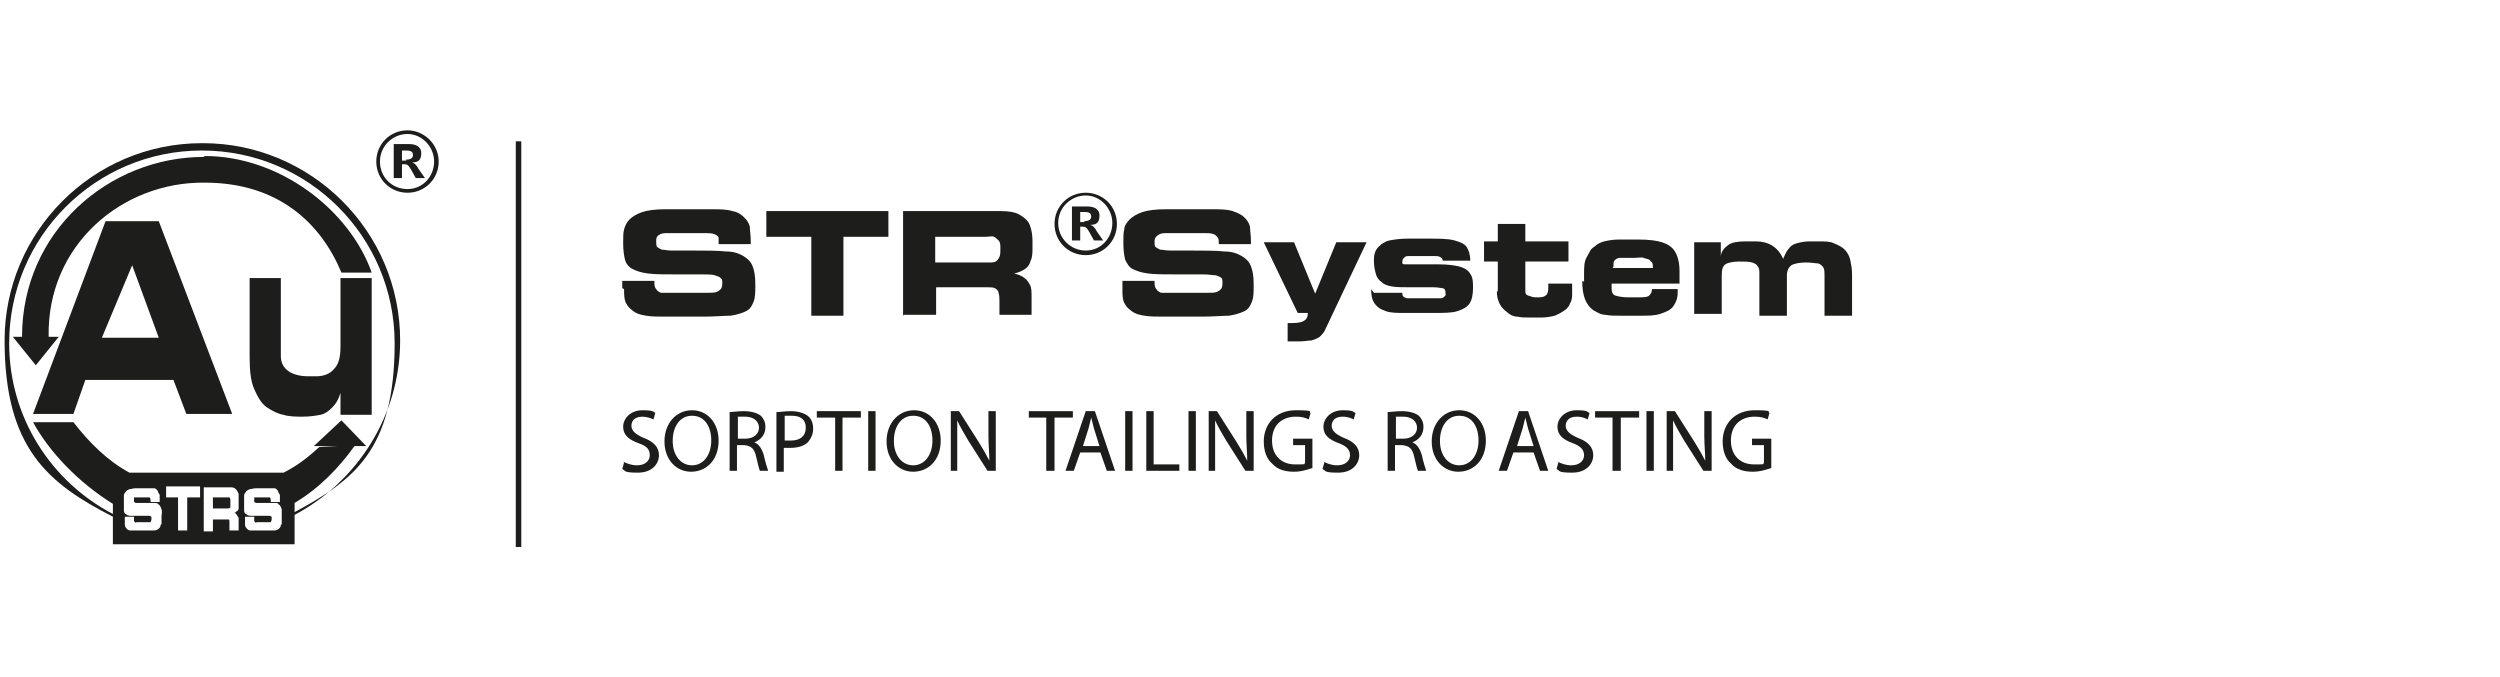 <svg xmlns="http://www.w3.org/2000/svg" id="Ebene_1" viewBox="0 0 272.4 73.8"><defs><style>      .st0 {        fill: #1d1d1b;      }    </style></defs><path class="st0" d="M14.4,28.9l-3.3,7.9h6.2s-2.9-7.9-2.9-7.9ZM3.6,45.1l7.9-21h5.8l8,21h-5l-1.4-3.7h-9.6l-1.3,3.7H3.6h0Z"></path><path class="st0" d="M40.5,30.4v14.8h-3.4v-2.4h0c-.2.7-.5,1.2-.9,1.6s-.8.7-1.3.8-1.2.2-1.9.2-1.5,0-2.1-.2c-.6-.1-1.2-.4-1.8-.8-.6-.4-1-1.1-1.4-2s-.5-2.1-.5-3.6v-8.5h3.4v8.5c0,1.5,1.3,2.2,3,2.2h.9c.8,0,1.5-.3,1.9-.8.5-.5.7-1.3.7-2.4v-7.5h3.4,0Z"></path><g><path class="st0" d="M24.9,54.2c0,0-.2,0-.2,0h-1.5v1.2h1.6c.1,0,.2,0,.3-.1,0,0,0-.2,0-.4v-.2c0-.1,0-.2,0-.3,0,0,0-.1-.1-.2h0Z"></path><path class="st0" d="M22,15.6C10.1,15.6.5,25.3.5,37.1s4.8,15.6,11.8,19.2v3h19.8v-3.2c6.8-3.6,11.5-10.8,11.5-19,0-11.9-9.7-21.5-21.5-21.5h0ZM17.5,57.2c0,.2-.1.3-.2.4s-.3.2-.5.2-.5,0-.8,0h-1.2c-.2,0-.4,0-.6,0-.2,0-.3-.1-.4-.2,0,0-.2-.2-.2-.4,0-.2,0-.4,0-.6v-.3h1c0,.2,0,.3,0,.4s0,.1.1.2.1,0,.2,0h1.2c.1,0,.2,0,.3,0,0,0,.1-.2.1-.3s0-.2,0-.3c0,0,0,0-.2-.1,0,0-.2,0-.4,0-.2,0-.4,0-.8,0s-.7,0-.9,0-.4-.1-.5-.2c-.1,0-.2-.2-.2-.4,0-.2,0-.4,0-.8s0-.5,0-.7c0-.2,0-.3.2-.5,0-.1.2-.2.4-.3.2,0,.4-.1.7-.1h1.3c.3,0,.5,0,.7,0,.2,0,.3.2.4.3,0,.1.1.3.2.4,0,.2,0,.4,0,.6v.2h-1c0-.1,0-.2,0-.3,0,0,0-.1-.1-.2,0,0-.2,0-.3,0h-1.1c-.1,0-.2,0-.3,0,0,0,0,.2,0,.3s0,.2,0,.2c0,0,0,0,.2.1,0,0,.2,0,.3,0,.1,0,.3,0,.7,0s.7,0,1,0c.2,0,.4,0,.5.2.1,0,.2.2.3.5s0,.5,0,.8,0,.6,0,.8h0ZM21.7,54.2h-1.3v3.6h-1v-3.6h-1.3v-1.2h3.7s0,1.2,0,1.2ZM26,54.7c0,.2,0,.4,0,.6,0,.2,0,.3-.2.4,0,0-.2.2-.3.2h0c.1,0,.2,0,.3.2,0,0,.1.2.2.3,0,.2,0,.3,0,.6v.8h-1v-.6c0-.2,0-.3,0-.4,0,0,0-.2-.1-.2,0,0-.1,0-.2,0h-1.5v1.3h-1v-4.8h2.9c.2,0,.4,0,.6.2.1.1.2.3.3.5,0,.2,0,.5,0,.8v.3h0ZM30.6,57.2c0,.2-.1.3-.2.4s-.3.2-.5.2-.5,0-.8,0h-1.2c-.2,0-.4,0-.6,0-.2,0-.3-.1-.4-.2,0,0-.2-.2-.2-.4,0-.2,0-.4,0-.6v-.3h1c0,.2,0,.3,0,.4,0,0,0,.1.1.2s.1,0,.2,0h1.2c.1,0,.2,0,.3,0,0,0,.1-.2.1-.3s0-.2,0-.3c0,0,0,0-.2-.1,0,0-.2,0-.4,0-.2,0-.4,0-.8,0s-.7,0-.9,0-.4-.1-.5-.2c-.1,0-.2-.2-.2-.4,0-.2,0-.4,0-.8s0-.5,0-.7c0-.2,0-.3.2-.5,0-.1.2-.2.4-.3.2,0,.4-.1.7-.1h1.3c.3,0,.5,0,.7,0,.2,0,.3.2.4.3,0,.1.1.3.2.4,0,.2,0,.4,0,.6v.2h-1c0-.1,0-.2,0-.3,0,0,0-.1-.1-.2,0,0-.2,0-.3,0h-1.1c-.1,0-.2,0-.3,0,0,0,0,.2,0,.3s0,.2,0,.2c0,0,0,0,.2.1,0,0,.2,0,.3,0,.1,0,.3,0,.7,0s.7,0,1,0,.4,0,.5.2c.1,0,.2.2.3.5,0,.2,0,.5,0,.8s0,.6,0,.8h0ZM32.1,55.6v-.8c2.7-1.6,4.9-3.9,6.6-6.3,0,0-3.9.2-3.9.2-1.1,1-2.3,2-3.9,2.8H14.1c-2.4-1.3-4.4-3.3-6.1-5.5-.8,0-4.4,0-4.4,0,1.8,3.3,5,6.6,8.7,8.9v1.1c-6.7-3.5-11.3-10.5-11.3-18.6,0-11.6,9.4-21,21-21s21,9.4,21,21-4.4,14.9-10.9,18.4h0Z"></path><path class="st0" d="M22.2,17.1c-10.3,0-19.8,8.1-19.8,19.6,0,0-1.1,0-1,0l2.5,3.1,2.5-3.1h-1.1c-.2-10,8-16.9,17-16.8,8.1,0,12.7,4.5,14.9,9.8.7,0,2.7,0,3.3,0-2.4-6.8-10-12.7-18.2-12.7h0Z"></path></g><polygon class="st0" points="34.2 48.6 39.9 48.6 37.2 45.8 34.2 48.6"></polygon><g><path class="st0" d="M44.4,14.2c1.8,0,3.4,1.5,3.4,3.4s-1.5,3.4-3.4,3.4-3.4-1.5-3.4-3.4,1.5-3.4,3.4-3.4ZM44.4,20.6c1.7,0,2.9-1.4,2.9-3s-1.3-3-2.9-3-3,1.3-3,3,1.3,3,3,3ZM42.9,15.7h1.7c.6,0,1.3.2,1.3,1s-.4,1-1,1c.3.1.5.3.7.7l.7,1h-1l-.5-.9c-.3-.5-.4-.6-.7-.6h-.3v1.5h-.9v-3.8h0ZM44.2,17.4c.4,0,.8-.1.8-.5s-.3-.5-.7-.5h-.5v1.1h.5Z"></path><g><path class="st0" d="M67.8,31.4v-.8h3.5c0,.4,0,.7.2.9.1.2.3.3.5.4.2,0,.5,0,.9,0h4.3c.5,0,.8,0,1.1-.2s.4-.4.4-.8,0-.5-.2-.6c0-.1-.3-.2-.6-.3s-.8-.1-1.3-.1c-.6,0-1.5,0-2.8,0s-2.4,0-3.2-.1c-.8-.1-1.3-.3-1.7-.5-.4-.2-.7-.6-.8-1-.1-.4-.2-1-.2-1.8s0-1.1.1-1.5.3-.8.6-1.1.8-.6,1.4-.8,1.5-.3,2.5-.3h4.9c1,0,1.8,0,2.4.2.6.1,1,.4,1.3.7.3.3.5.6.6,1,0,.4.1.9.1,1.5v.4h-3.5c0-.3,0-.6,0-.7s-.2-.3-.5-.4-.6-.1-1.1-.1h-3.9c-.4,0-.7,0-1,.2s-.3.4-.3.7,0,.5.1.6.3.2.5.3c.3,0,.6.1,1.1.1.5,0,1.3,0,2.4,0s2.7,0,3.5.1c.8,0,1.4.2,1.9.5s.8.6,1,1.1.3,1.1.3,2,0,1.4-.2,1.9-.4.8-.8,1c-.4.2-1,.4-1.7.5-.7,0-1.7.1-2.9.1h-4.2c-.8,0-1.5,0-2.1-.1s-1-.2-1.4-.5-.6-.5-.8-.9c-.2-.4-.2-.9-.2-1.5h0Z"></path><path class="st0" d="M83.5,25.8v-2.8h13.3v2.8h-4.9v8.6h-3.5v-8.6s-4.9,0-4.9,0Z"></path><path class="st0" d="M98.4,34.4v-11.4h10.6c.9,0,1.6.1,2.1.4s.9.6,1.1,1.1c.2.5.3,1.1.3,1.8v.7c0,.5,0,1-.2,1.4-.1.4-.3.7-.6.9s-.7.4-1.2.5h0c.4.1.7.2,1,.4s.5.4.7.8c.2.3.2.8.2,1.4v1.9h-3.5v-1.4c0-.4,0-.7-.1-1,0-.2-.2-.4-.4-.5-.2-.1-.5-.1-.9-.1h-5.5v3h-3.5ZM101.9,25.8v2.8h5.8c.5,0,.8,0,1-.3.2-.2.3-.5.3-.9v-.4c0-.3,0-.6-.2-.8s-.3-.3-.5-.4-.5,0-.9,0h-5.5,0Z"></path><path class="st0" d="M122.3,31.4v-.8h3.5c0,.4,0,.7.2.9.1.2.3.3.5.4.2,0,.5,0,.9,0h4.3c.5,0,.8,0,1.1-.2s.4-.4.4-.8,0-.5-.1-.6c-.1-.1-.3-.2-.6-.3-.3,0-.8-.1-1.3-.1s-1.5,0-2.9,0-2.4,0-3.2-.1c-.8-.1-1.3-.3-1.7-.5-.4-.2-.6-.6-.8-1-.1-.4-.2-1-.2-1.8s0-1.1.1-1.5c0-.4.3-.8.6-1.1s.8-.6,1.4-.8c.6-.2,1.5-.3,2.5-.3h4.9c1,0,1.8,0,2.4.2s1,.4,1.3.7.5.6.6,1c0,.4.1.9.1,1.5v.4h-3.5c0-.3,0-.6-.1-.7s-.2-.3-.5-.4-.6-.1-1.1-.1h-3.9c-.4,0-.7,0-1,.2s-.4.4-.4.7,0,.5.1.6.3.2.5.3c.3,0,.6.1,1.1.1.5,0,1.3,0,2.4,0s2.7,0,3.5.1c.8,0,1.4.2,1.9.5s.8.6,1,1.1.3,1.1.3,2,0,1.4-.2,1.9-.4.8-.8,1c-.4.2-1,.4-1.7.5-.7,0-1.7.1-2.9.1h-4.2c-.8,0-1.5,0-2.1-.1s-1-.2-1.4-.5-.6-.5-.8-.9c-.2-.4-.2-.9-.2-1.5h0Z"></path><path class="st0" d="M140.3,37.1v-1.9h.2c.6,0,1.1,0,1.5-.2s.5-.5.5-.9h-1.1l-3.7-7.7h3.3l2.3,5.6,2.3-5.6h3.3l-4.5,9.5c-.1.3-.4.6-.6.8-.3.2-.6.3-.9.4-.4,0-.8.1-1.3.1s-.5,0-.8,0-.4,0-.5,0h0Z"></path><path class="st0" d="M149.7,31.9h3.1c0,.2,0,.3.1.4,0,0,.2.2.5.2s.7,0,1.2,0h1.1c.5,0,.8,0,1.1,0s.4,0,.6-.2.1-.2.1-.4c0-.2,0-.4-.3-.5-.2,0-.5-.1-1-.1h-2.8c-.7,0-1.3,0-1.8-.1s-.8-.2-1.1-.5c-.3-.2-.5-.5-.6-.9s-.2-.8-.2-1.4.1-1.1.5-1.5c.3-.3.7-.6,1.2-.7s1.2-.2,2-.2h2.1c1.3,0,2.3,0,3,.2s1.1.4,1.3.7c.2.3.4.8.4,1.5h-3c0-.2-.1-.3-.3-.4s-.3-.1-.6-.1-.8,0-1.4,0-1,0-1.3,0c-.3,0-.5,0-.6.2-.1,0-.2.2-.2.4s0,.2,0,.2c0,0,.1.1.2.1.1,0,.3,0,.6,0s.6,0,.9,0h2.1c1.1,0,2,.1,2.6.3.6.2.9.5,1.1.9.2.4.2.8.2,1.4s-.1,1.3-.4,1.7-.7.6-1.3.8-1.5.2-2.7.2h-2.9c-.9,0-1.7,0-2.2-.2-.6-.2-.9-.4-1.2-.8s-.4-.9-.4-1.6h0Z"></path><path class="st0" d="M163.2,31.7v-3.2h-1.5v-2.2h1.5v-1.9h3v1.9h4.7v2.2h-4.7v3.1c0,.3,0,.5.3.6s.5.2.9.2.8,0,1-.2c.2-.1.3-.4.3-.8v-.5h2.6v1c0,.4,0,.8-.2,1.1-.1.3-.3.6-.6.8-.3.2-.6.4-1.1.6-.4.1-.9.2-1.5.2h-1.2c-.5,0-.9,0-1.4-.1-.4,0-.8-.2-1.1-.5-.3-.2-.6-.5-.8-.9-.2-.4-.3-.8-.3-1.3h0Z"></path><path class="st0" d="M172.6,30.7v-.8c0-.8,0-1.4.3-1.9s.4-.9.8-1.1c.3-.3.7-.5,1.1-.6s1-.2,1.6-.2h2.1c1.1,0,2,.1,2.6.3s1.1.5,1.4,1,.5,1.2.5,2.1v1.4h-7.4v.5c0,.4.1.7.4.8s.8.2,1.4.2h.9c.7,0,1.2,0,1.4-.2.2-.2.3-.4.3-.7h2.8v.4c0,.6-.2,1.1-.5,1.5s-.8.6-1.4.8-1.3.2-2.1.2h-2.3c-.6,0-1.1,0-1.6-.1-.5,0-.9-.3-1.3-.5-.4-.3-.7-.7-.9-1.2s-.3-1.2-.3-2h0ZM175.7,29.2h4.4c0-.2,0-.5-.1-.6s-.2-.2-.3-.3-.4-.1-.6-.2-.6,0-1.1,0-1.2,0-1.5,0c-.3,0-.5.2-.6.3-.1.1-.1.4-.1.7Z"></path><path class="st0" d="M184.6,34.4v-8h2.9v1.6h0c0-.6.4-1,.8-1.3s1.1-.4,1.9-.4h1.1c1.4,0,2.4.6,3,1.9.2-.5.4-.9.6-1.1.2-.3.5-.5.9-.6s.8-.2,1.4-.2h.9c.7,0,1.3,0,1.7.2.5.2.9.4,1.2.7s.5.7.6,1.1c.1.5.2,1,.2,1.6v4.5h-3v-4.3c0-.4,0-.7-.1-.9-.1-.2-.3-.4-.6-.5-.3,0-.7-.1-1.3-.1s-1.3.1-1.6.3c-.3.2-.5.6-.5,1.1v4.4h-3v-4.6c0-.3,0-.6-.2-.8-.1-.2-.3-.3-.6-.4s-.8-.1-1.4-.1-1.2.1-1.5.3-.4.6-.4,1.2v4.2h-3,0Z"></path></g></g><g><path class="st0" d="M67.9,50.3c.4.2.9.4,1.5.4.9,0,1.4-.5,1.4-1.1s-.3-1-1.2-1.3c-1.1-.4-1.7-.9-1.7-1.8s.8-1.8,2.1-1.8,1.2.2,1.4.3l-.2.7c-.2-.1-.7-.3-1.2-.3-.9,0-1.2.5-1.2,1s.4.9,1.3,1.3c1.1.4,1.7,1,1.7,1.9s-.7,1.9-2.3,1.9-1.3-.2-1.7-.4l.2-.7h0Z"></path><path class="st0" d="M78.3,48c0,2.2-1.4,3.4-3,3.4s-2.9-1.3-2.9-3.3,1.3-3.4,3-3.4,2.9,1.4,2.9,3.3ZM73.3,48.1c0,1.4.8,2.6,2.1,2.6s2.1-1.2,2.1-2.7-.7-2.7-2.1-2.7-2.1,1.3-2.1,2.7h0Z"></path><path class="st0" d="M79.4,44.9c.4,0,1-.1,1.6-.1.9,0,1.5.2,1.9.5.3.3.5.7.5,1.2,0,.9-.5,1.4-1.2,1.7h0c.5.2.8.7,1,1.3.2.9.4,1.5.5,1.8h-.9c-.1-.2-.2-.7-.4-1.5-.2-.9-.5-1.2-1.3-1.3h-.8v2.8h-.8s0-6.4,0-6.4ZM80.3,47.8h.9c.9,0,1.5-.5,1.5-1.2s-.6-1.2-1.5-1.2c-.4,0-.7,0-.8,0v2.4Z"></path><path class="st0" d="M84.6,44.9c.4,0,.9-.1,1.6-.1s1.4.2,1.8.5c.4.3.6.8.6,1.4s-.2,1-.5,1.4c-.4.5-1.2.7-2,.7s-.5,0-.7,0v2.6h-.8v-6.4h0ZM85.5,48c.2,0,.4,0,.7,0,1,0,1.6-.5,1.6-1.4s-.6-1.3-1.5-1.3-.7,0-.8,0v2.5h0Z"></path><path class="st0" d="M91,45.5h-2v-.7h4.8v.7h-2v5.8h-.8s0-5.8,0-5.8Z"></path><path class="st0" d="M95.4,44.8v6.5h-.8v-6.5s.8,0,.8,0Z"></path><path class="st0" d="M102.5,48c0,2.2-1.4,3.4-3,3.4s-2.9-1.3-2.9-3.3,1.3-3.4,3-3.4,2.9,1.4,2.9,3.3ZM97.4,48.1c0,1.4.8,2.6,2.1,2.6s2.1-1.2,2.1-2.7-.7-2.7-2.1-2.7-2.1,1.3-2.1,2.7h0Z"></path><path class="st0" d="M103.6,51.3v-6.5h.9l2.1,3.3c.5.8.9,1.5,1.2,2.1h0c0-.9-.1-1.7-.1-2.7v-2.7h.8v6.5h-.9l-2.1-3.3c-.4-.7-.9-1.5-1.2-2.2h0c0,.8,0,1.6,0,2.7v2.8h-.8,0Z"></path></g><path class="st0" d="M114.1,45.5h-2v-.7h4.8v.7h-2v5.8h-.9v-5.8Z"></path><g><path class="st0" d="M117.7,49.3l-.7,2h-.9l2.2-6.5h1l2.2,6.5h-.9l-.7-2h-2.3,0ZM119.8,48.6l-.6-1.9c-.1-.4-.2-.8-.3-1.2h0c-.1.4-.2.8-.3,1.2l-.6,1.9h2Z"></path><path class="st0" d="M123.4,44.8v6.5h-.8v-6.5s.8,0,.8,0Z"></path><path class="st0" d="M124.9,44.8h.8v5.8h2.8v.7h-3.6s0-6.5,0-6.5Z"></path><path class="st0" d="M130.3,44.8v6.5h-.8v-6.5s.8,0,.8,0Z"></path><path class="st0" d="M131.7,51.3v-6.5h.9l2.1,3.3c.5.8.9,1.5,1.2,2.1h0c0-.9-.1-1.7-.1-2.7v-2.7h.8v6.5h-.9l-2.1-3.3c-.4-.7-.9-1.5-1.2-2.2h0c0,.8,0,1.6,0,2.7v2.8h-.8,0Z"></path><path class="st0" d="M143,51c-.4.1-1.1.4-2,.4s-1.8-.2-2.4-.9c-.6-.5-.9-1.4-.9-2.4,0-1.9,1.3-3.4,3.5-3.4s1.3.2,1.6.3l-.2.7c-.4-.2-.8-.3-1.4-.3-1.6,0-2.6,1-2.6,2.6s1,2.6,2.5,2.6.9,0,1.1-.2v-1.9h-1.3v-.7h2.1v3.1h0Z"></path><path class="st0" d="M144.2,50.3c.4.2.9.4,1.5.4.9,0,1.4-.5,1.4-1.1s-.4-1-1.2-1.3c-1.1-.4-1.7-.9-1.7-1.8s.8-1.8,2.1-1.8,1.1.2,1.4.3l-.2.7c-.2-.1-.6-.3-1.2-.3-.9,0-1.2.5-1.2,1s.4.9,1.3,1.3c1.1.4,1.7,1,1.7,1.9s-.7,1.9-2.3,1.9-1.3-.2-1.7-.4l.2-.7h0Z"></path><path class="st0" d="M151.1,44.9c.4,0,1-.1,1.6-.1.9,0,1.5.2,1.9.5.3.3.5.7.5,1.2,0,.9-.5,1.4-1.2,1.7h0c.5.2.8.7,1,1.3.2.9.4,1.5.5,1.8h-.9c-.1-.2-.2-.7-.4-1.5-.2-.9-.5-1.2-1.3-1.3h-.8v2.8h-.8v-6.4h0ZM152,47.8h.9c.9,0,1.5-.5,1.5-1.2s-.6-1.2-1.5-1.2c-.4,0-.7,0-.8,0v2.4Z"></path><path class="st0" d="M161.9,48c0,2.2-1.4,3.4-3,3.4s-2.9-1.3-2.9-3.3,1.3-3.4,3-3.4,2.9,1.4,2.9,3.3ZM156.9,48.1c0,1.4.8,2.6,2.1,2.6s2.1-1.2,2.1-2.7-.7-2.7-2.1-2.7-2.1,1.3-2.1,2.7h0Z"></path></g><g><path class="st0" d="M164.9,49.3l-.7,2h-.9l2.2-6.5h1l2.2,6.5h-.9l-.7-2h-2.3,0ZM167.1,48.6l-.6-1.9c-.1-.4-.2-.8-.3-1.2h0c-.1.4-.2.8-.3,1.2l-.6,1.9h2Z"></path><path class="st0" d="M169.7,50.3c.4.2.9.4,1.5.4.9,0,1.4-.5,1.4-1.1s-.4-1-1.2-1.3c-1.1-.4-1.7-.9-1.7-1.8s.8-1.8,2.1-1.8,1.1.2,1.4.3l-.2.7c-.2-.1-.6-.3-1.2-.3-.9,0-1.2.5-1.2,1s.4.9,1.3,1.3c1.1.4,1.7,1,1.7,1.9s-.7,1.9-2.3,1.9-1.3-.2-1.7-.4l.2-.7h0Z"></path><path class="st0" d="M175.8,45.5h-2v-.7h4.8v.7h-2v5.8h-.9v-5.8Z"></path><path class="st0" d="M180.2,44.8v6.5h-.8v-6.5s.8,0,.8,0Z"></path><path class="st0" d="M181.6,51.3v-6.5h.9l2.1,3.3c.5.8.9,1.5,1.2,2.1h0c0-.9-.1-1.7-.1-2.7v-2.7h.8v6.5h-.9l-2.1-3.3c-.4-.7-.9-1.5-1.2-2.2h0c0,.8,0,1.6,0,2.7v2.8h-.8,0Z"></path><path class="st0" d="M193,51c-.4.1-1.1.4-2,.4s-1.8-.2-2.4-.9c-.6-.5-.9-1.4-.9-2.4,0-1.9,1.3-3.4,3.5-3.4s1.3.2,1.6.3l-.2.7c-.4-.2-.8-.3-1.4-.3-1.6,0-2.6,1-2.6,2.6s1,2.6,2.5,2.6.9,0,1.1-.2v-1.9h-1.3v-.7h2.1v3.1h0Z"></path></g><path class="st0" d="M118.3,21c1.9,0,3.4,1.5,3.4,3.4s-1.5,3.4-3.4,3.4-3.4-1.5-3.4-3.4,1.5-3.4,3.4-3.4ZM118.3,27.3c1.7,0,2.9-1.4,2.9-3s-1.3-3-2.9-3-3,1.3-3,3,1.4,3,3,3ZM116.8,22.5h1.7c.6,0,1.3.2,1.3,1s-.4,1-1,1c.3.1.5.3.7.7l.7,1h-1l-.5-.9c-.3-.5-.4-.6-.7-.6h-.3v1.5h-.9v-3.8h0ZM118.1,24.1c.4,0,.8-.1.8-.5s-.3-.5-.7-.5h-.5v1.1h.5Z"></path><rect class="st0" x="56.2" y="15.4" width=".6" height="44.2"></rect></svg>